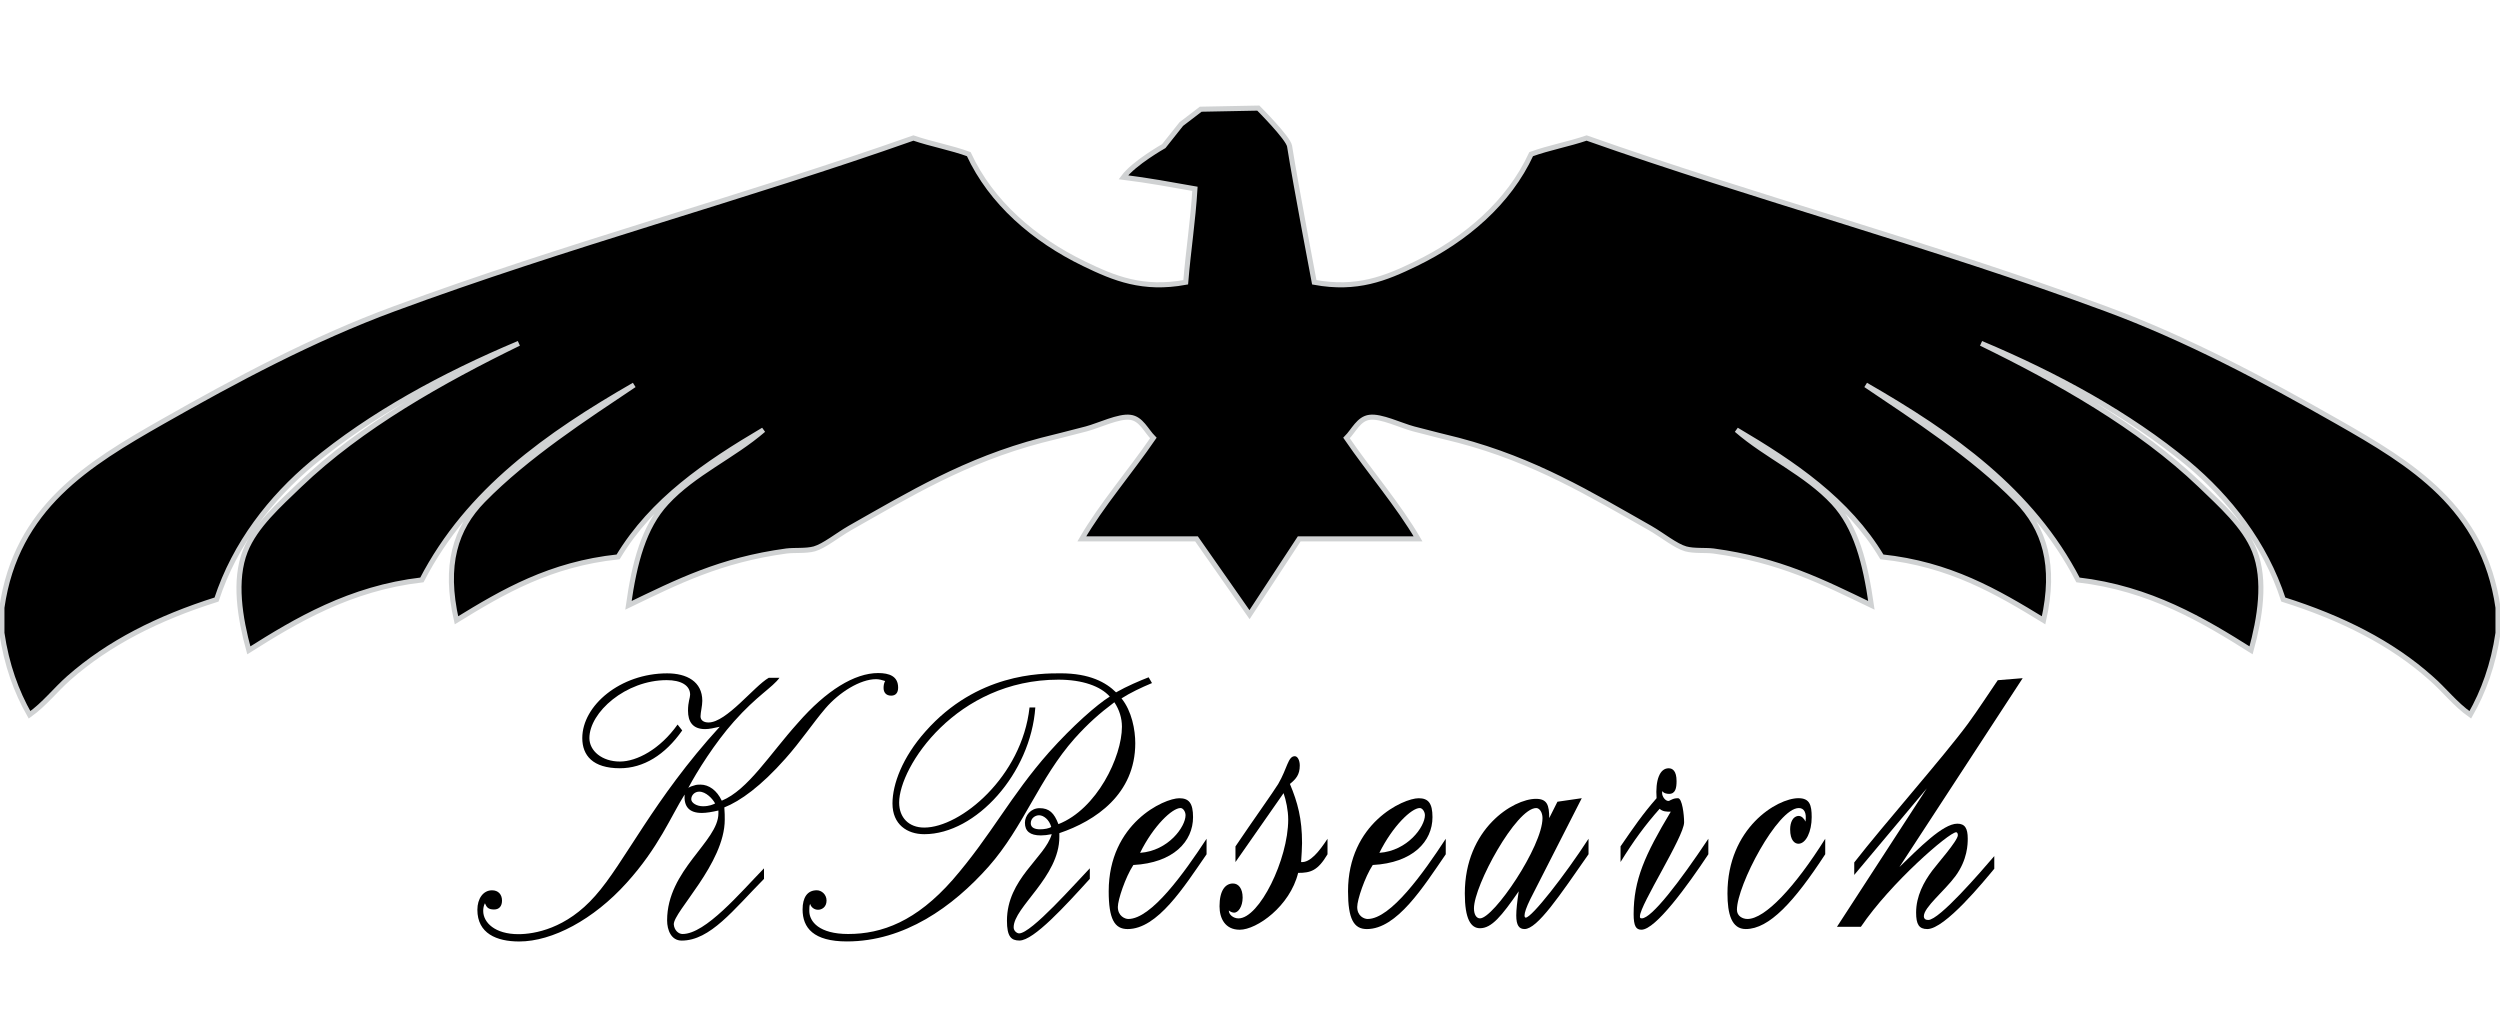 <?xml version="1.0" encoding="utf-8"?>
<!-- Generator: Adobe Illustrator 14.0.0, SVG Export Plug-In . SVG Version: 6.00 Build 43363)  -->
<!DOCTYPE svg PUBLIC "-//W3C//DTD SVG 1.0//EN" "http://www.w3.org/TR/2001/REC-SVG-20010904/DTD/svg10.dtd">
<svg version="1.0" id="Layer_1" xmlns="http://www.w3.org/2000/svg" xmlns:xlink="http://www.w3.org/1999/xlink" x="0px" y="0px"
	 width="123px" height="50px" viewBox="0 0 123 50"  xml:space="preserve">
<g>
	<path d="M38.351,33.346C38,33.831,37.239,34.225,36.109,35.5c-0.926,1.038-1.83,2.475-2.244,3.264
		c0.104-0.069,0.188-0.09,0.292-0.12c0.104-0.041,0.213-0.041,0.306-0.041c0.413,0,0.807,0.28,1.048,0.791
		c1.296-0.538,2.347-2.272,3.744-3.825c1.398-1.603,2.794-2.455,3.949-2.455c0.555,0,0.984,0.159,0.984,0.718
		c0,0.253-0.12,0.394-0.343,0.394c-0.252,0-0.373-0.161-0.373-0.379c0-0.119,0.018-0.239,0.077-0.341
		c-0.143-0.044-0.285-0.091-0.446-0.091c-0.783,0-1.816,0.649-2.491,1.435c-0.636,0.747-1.214,1.626-1.972,2.476
		c-1.194,1.35-2.219,2.088-3.003,2.398c0.021,0.24,0.021,0.454,0.021,0.6c0,2.159-2.533,4.54-2.507,5.157
		c0.021,0.28,0.225,0.472,0.43,0.472c1.133,0,2.84-2.031,4.008-3.23v0.518c-1.502,1.521-2.647,3.036-4.05,3.036
		c-0.514,0-0.717-0.515-0.717-0.994c0-2.483,2.524-3.879,2.524-5.265v-0.141c-0.327,0.075-0.596,0.12-0.817,0.12
		c-0.637,0-0.887-0.327-0.846-0.905c-0.675,1.07-1.272,2.601-2.859,4.351c-1.621,1.799-3.648,2.878-5.279,2.878
		c-1.114,0-2.058-0.396-2.058-1.559c0-0.55,0.286-0.959,0.722-0.959c0.303,0,0.49,0.201,0.49,0.506c0,0.253-0.122,0.438-0.39,0.438
		c-0.285,0-0.368-0.105-0.451-0.307c-0.063,0.121-0.084,0.255-0.084,0.376c0,0.578,0.584,1.145,1.73,1.145
		c0.782,0,2.362-0.264,3.782-1.887c1.429-1.599,2.858-4.75,6.125-8.317c-0.288,0.063-0.511,0.115-0.72,0.115
		c-0.616,0-0.841-0.37-0.841-0.905c0-0.439,0.104-0.639,0.104-0.787c0-0.464-0.453-0.717-1.152-0.717
		c-2.018,0-3.804,1.584-3.804,2.851c0,0.626,0.616,1.154,1.501,1.154c0.824,0,1.973-0.599,2.838-1.82l0.228,0.29
		c-0.845,1.21-1.915,1.86-3.066,1.86c-1.337,0-1.851-0.633-1.851-1.484c0-1.604,1.874-3.185,4.176-3.185
		c0.962,0,1.729,0.403,1.729,1.353c0,0.255-0.087,0.565-0.087,0.765c0,0.184,0.147,0.299,0.393,0.299
		c0.884,0,2.24-1.782,2.962-2.197H38.351z M35.184,39.531c-0.123-0.235-0.454-0.582-0.781-0.582c-0.225,0-0.393,0.174-0.393,0.373
		c0,0.182,0.27,0.346,0.577,0.346C34.897,39.668,35.09,39.577,35.184,39.531z"/>
	<path d="M50.938,34.804c-0.225,3.24-2.917,6.238-5.464,6.238c-0.846,0-1.564-0.479-1.564-1.511c0-0.952,0.492-2.274,1.625-3.546
		c2.528-2.858,5.655-2.858,6.646-2.858c1.439,0,2.237,0.45,2.729,0.937c0.532-0.303,1.19-0.582,1.603-0.741l0.165,0.284
		c-0.538,0.225-1.07,0.478-1.5,0.754c0.511,0.629,0.677,1.557,0.677,2.205c0,2.503-1.951,3.823-3.735,4.425v0.189
		c0,1.966-2.248,3.45-2.248,4.443c0,0.187,0.167,0.3,0.269,0.3c0.6,0,2.758-2.455,3.478-3.202v0.518
		c-1.199,1.321-2.758,3.036-3.462,3.036c-0.409,0-0.615-0.195-0.615-0.975c0-2.062,1.875-3.103,2.203-4.258
		c-0.21,0.042-0.372,0.061-0.537,0.061c-0.527,0-0.782-0.206-0.782-0.622c0-0.35,0.287-0.719,0.72-0.719
		c0.473,0,0.718,0.233,0.928,0.786c1.89-0.739,3.125-3.31,3.125-4.793c0-0.419-0.124-0.829-0.372-1.204
		c-0.738,0.553-1.293,1.045-1.955,1.781c-1.749,1.97-2.507,4.351-4.23,6.301c-1.771,1.997-4.159,3.686-6.974,3.686
		c-1.647,0-2.181-0.67-2.181-1.573c0-0.585,0.229-0.944,0.7-0.944c0.229,0,0.479,0.201,0.479,0.506c0,0.323-0.234,0.453-0.417,0.453
		c-0.182,0-0.348-0.12-0.39-0.293c-0.042,0.093-0.042,0.207-0.042,0.348c0,0.534,0.496,1.137,1.913,1.137
		c1.667,0,3.349-0.627,5.141-2.665c1.91-2.202,2.838-4.127,4.748-6.283c1.161-1.298,2.345-2.337,2.982-2.733
		c-0.453-0.509-1.338-0.832-2.527-0.832c-5.019,0-7.836,4.281-7.836,6.045c0,0.74,0.474,1.232,1.235,1.232
		c1.789,0,4.807-2.503,5.18-5.911H50.938z M50.713,40.506c0,0.228,0.225,0.296,0.451,0.296c0.209,0,0.455-0.04,0.556-0.119
		c-0.101-0.364-0.379-0.572-0.597-0.572C50.938,40.11,50.713,40.251,50.713,40.506z"/>
	<path d="M55.761,42.558c-0.392,0.599-0.763,1.712-0.763,2.065c0,0.454,0.359,0.591,0.513,0.591c1.134,0,2.74-2.253,3.852-3.946
		v0.763c-1.112,1.609-2.413,3.679-3.885,3.679c-0.644,0-0.93-0.495-0.93-1.857c0-3.356,2.733-4.58,3.475-4.58
		c0.472,0,0.675,0.241,0.675,0.931C58.698,41.401,57.73,42.453,55.761,42.558z M58.329,40.109c0-0.174-0.12-0.354-0.246-0.354
		c-0.411,0-1.336,0.877-1.991,2.205C57.489,41.86,58.329,40.672,58.329,40.109z"/>
	<path d="M60.786,41.642c0.869-1.29,1.871-2.689,2.103-3.072c0.45-0.771,0.479-1.365,0.814-1.365c0.145,0,0.246,0.214,0.246,0.458
		c0,0.454-0.186,0.662-0.485,0.907c0.384,0.913,0.597,1.717,0.597,2.907c0,0.274-0.026,0.594-0.047,0.936
		c0.449,0.041,0.896-0.53,1.3-1.145v0.763c-0.479,0.806-0.828,0.915-1.445,0.915c-0.404,1.642-2.034,2.797-2.874,2.797
		c-0.719,0-0.994-0.559-0.994-1.155c0-0.786,0.292-1.12,0.662-1.12c0.272,0,0.475,0.247,0.475,0.693
		c0,0.463-0.229,0.742-0.414,0.742c-0.084,0-0.181-0.038-0.267-0.107c0,0.205,0.224,0.389,0.478,0.389
		c1.023,0,2.445-2.9,2.445-4.865c0-0.454-0.11-0.955-0.228-1.297l-2.367,3.391V41.642z"/>
	<path d="M67.539,42.558c-0.392,0.599-0.764,1.712-0.764,2.065c0,0.454,0.346,0.591,0.512,0.591c1.132,0,2.737-2.253,3.844-3.946
		v0.763c-1.106,1.609-2.4,3.679-3.882,3.679c-0.642,0-0.926-0.495-0.926-1.857c0-3.356,2.728-4.58,3.474-4.58
		c0.474,0,0.681,0.241,0.681,0.931C70.478,41.401,69.51,42.453,67.539,42.558z M70.106,40.109c0-0.174-0.125-0.354-0.254-0.354
		c-0.402,0-1.327,0.877-1.987,2.205C69.26,41.86,70.106,40.672,70.106,40.109z"/>
	<path d="M78.155,42.03c-1.413,2.028-2.516,3.679-3.148,3.679c-0.264,0-0.407-0.179-0.407-0.668c0-0.281,0.042-0.662,0.121-1.189
		c-0.847,1.226-1.334,1.817-1.904,1.817c-0.453,0-0.748-0.455-0.748-1.71c0-3.188,2.386-4.656,3.499-4.656
		c0.548,0,0.654,0.3,0.654,0.948l0.404-0.806l1.197-0.174l-2.53,4.964c-0.199,0.404-0.286,0.667-0.286,0.806
		c0,0.072,0.024,0.106,0.059,0.106c0.296,0,1.939-2.103,3.09-3.88V42.03z M75.582,39.756c-0.982,0-3.063,3.805-3.063,4.936
		c0,0.309,0.125,0.492,0.297,0.492c0.673,0,3.075-3.542,3.075-4.933C75.892,39.963,75.742,39.756,75.582,39.756z"/>
	<path d="M79.731,41.642c0.644-0.938,1.072-1.568,1.773-2.37c-0.065-0.878,0.149-1.473,0.595-1.473c0.187,0,0.388,0.125,0.388,0.631
		c0,0.334-0.05,0.629-0.371,0.629c-0.119,0-0.278-0.037-0.326-0.14c-0.072,0.204,0.125,0.488,0.291,0.488
		c0.06,0,0.096-0.044,0.168-0.067c0.074-0.037,0.157-0.068,0.308-0.068c0.205,0,0.301,0.802,0.301,1.189
		c0,0.699-2.173,4.059-2.173,4.616c0,0.07,0,0.106,0.093,0.106c0.479,0,1.854-1.785,3.273-3.916v0.763
		c-1.014,1.53-2.594,3.712-3.293,3.712c-0.264,0-0.383-0.176-0.383-0.768c0-1.679,0.548-2.904,1.827-5.039
		c-0.205,0-0.395,0-0.548-0.143c-0.711,0.803-1.256,1.54-1.923,2.619V41.642z"/>
	<path d="M89.8,42.03c-1.53,2.349-2.762,3.679-3.908,3.679c-0.696,0-0.901-0.734-0.901-1.75c0-3.224,2.447-4.688,3.491-4.688
		c0.552,0,0.653,0.331,0.653,0.931c0,0.713-0.28,1.31-0.653,1.31c-0.168,0-0.407-0.144-0.407-0.71c0-0.341,0.139-0.658,0.426-0.658
		c0.141,0,0.271,0.143,0.33,0.279c0.063-0.46-0.08-0.667-0.33-0.667c-1.044,0-3.044,3.805-3.044,5.004
		c0,0.317,0.286,0.454,0.518,0.454c0.865,0,2.34-1.574,3.826-3.946V42.03z"/>
	<path d="M91.227,42.435c1.462-1.882,4.385-5.187,5.584-6.812c0.516-0.7,1.112-1.627,1.479-2.157l1.226-0.1l-6.066,9.293
		c0.964-0.927,2.135-2.134,2.85-2.134c0.375,0,0.513,0.228,0.513,0.735c0,0.261-0.008,1.031-0.604,1.844
		c-0.541,0.732-1.555,1.535-1.555,1.97c0,0.131,0.083,0.189,0.214,0.189c0.55,0,2.569-2.349,3.251-3.143v0.622
		c-0.512,0.616-2.427,2.968-3.296,2.968c-0.408,0-0.55-0.231-0.55-0.81c0-0.813,0.381-1.516,0.798-2.07
		c0.207-0.288,1.256-1.463,1.256-1.74c0-0.086-0.038-0.143-0.083-0.143c-0.349,0-3.227,2.492-4.687,4.651h-1.177l4.42-6.81
		l-3.571,4.259V42.435z"/>
</g>
<path fill-rule="evenodd" clip-rule="evenodd" stroke="#D0D2D3" stroke-width="0.25" d="M115.011,20.753
	c-3.608-2.053-7.386-4.078-11.405-5.56c-8.43-3.118-17.375-5.511-25.544-8.403c-0.881,0.301-1.86,0.479-2.728,0.794
	c-1.095,2.375-3.211,4.201-5.679,5.395c-1.485,0.72-2.89,1.298-4.993,0.909c0,0-0.912-4.78-1.215-6.699
	c-0.065-0.397-1.538-1.871-1.538-1.871l-2.833,0.055l-0.955,0.73l-0.863,1.086c0,0-1.47,0.833-1.988,1.533
	c1.212,0.152,2.366,0.362,3.521,0.568c-0.096,1.59-0.327,3.04-0.454,4.598c-2.11,0.389-3.513-0.189-4.997-0.909
	c-2.468-1.194-4.58-3.02-5.676-5.395c-0.858-0.315-1.851-0.494-2.724-0.794c-8.172,2.892-17.122,5.285-25.548,8.403
	c-4.021,1.482-7.795,3.507-11.408,5.56c-3.617,2.061-7.187,4.208-7.89,9.143c0,0.414,0,0.832,0,1.249
	c0.229,1.566,0.708,2.882,1.359,4.025c0.73-0.519,1.282-1.237,1.932-1.81c1.961-1.726,4.393-2.954,7.269-3.862
	c0.906-2.767,2.683-5.009,4.708-6.707c2.896-2.406,6.44-4.333,10.163-5.897c-3.727,1.818-7.764,4.073-10.789,6.977
	c-0.993,0.96-2.17,1.998-2.666,3.238c-0.571,1.439-0.264,3.298,0.172,4.888c2.308-1.458,4.977-3.056,8.516-3.465
	c2.278-4.403,6.207-7.151,10.443-9.591c-2.387,1.602-5.275,3.47-7.435,5.675c-1.358,1.39-1.928,3.175-1.308,5.903
	c2.285-1.406,4.613-2.768,7.954-3.12c1.679-2.788,4.337-4.589,7.149-6.247c-1.498,1.297-3.425,2.119-4.77,3.578
	c-1.12,1.208-1.574,2.947-1.872,5.053c2.416-1.162,4.51-2.229,7.775-2.674c0.414-0.051,0.943,0.01,1.372-0.105
	c0.493-0.143,1.139-0.674,1.749-1.025c2.951-1.67,5.677-3.33,9.424-4.316c0.58-0.148,1.397-0.346,2.212-0.563
	c0.619-0.166,1.605-0.646,2.157-0.568c0.537,0.064,0.777,0.653,1.138,1.017c-1.14,1.663-2.563,3.316-3.52,4.962
	c1.684,0,4.829,0,5.642,0l2.609,3.729l2.445-3.729c0,0,3.896,0,5.846,0c-0.956-1.646-2.381-3.299-3.52-4.962
	c0.361-0.364,0.602-0.953,1.137-1.017c0.556-0.078,1.536,0.402,2.159,0.568c0.815,0.218,1.633,0.415,2.218,0.563
	c3.743,0.986,6.476,2.646,9.42,4.316c0.615,0.352,1.254,0.883,1.754,1.025c0.42,0.115,0.95,0.055,1.364,0.105
	c3.269,0.445,5.355,1.512,7.773,2.674c-0.302-2.105-0.749-3.845-1.866-5.053c-1.353-1.459-3.275-2.281-4.771-3.578
	c2.81,1.658,5.479,3.459,7.153,6.247c3.337,0.353,5.659,1.714,7.956,3.12c0.613-2.729,0.041-4.514-1.317-5.903
	c-2.16-2.205-5.058-4.073-7.433-5.675c4.237,2.439,8.166,5.188,10.441,9.591c3.547,0.409,6.205,2.007,8.517,3.465
	c0.438-1.59,0.741-3.448,0.17-4.888c-0.495-1.24-1.676-2.278-2.667-3.238c-3.028-2.903-7.058-5.159-10.784-6.977
	c3.721,1.564,7.252,3.491,10.161,5.897c2.028,1.698,3.805,3.94,4.707,6.707c2.874,0.908,5.321,2.137,7.256,3.862
	c0.661,0.572,1.199,1.291,1.942,1.81c0.654-1.144,1.133-2.459,1.364-4.025c0-0.417,0-0.835,0-1.249
	C122.195,24.961,118.633,22.814,115.011,20.753z"/>
</svg>
